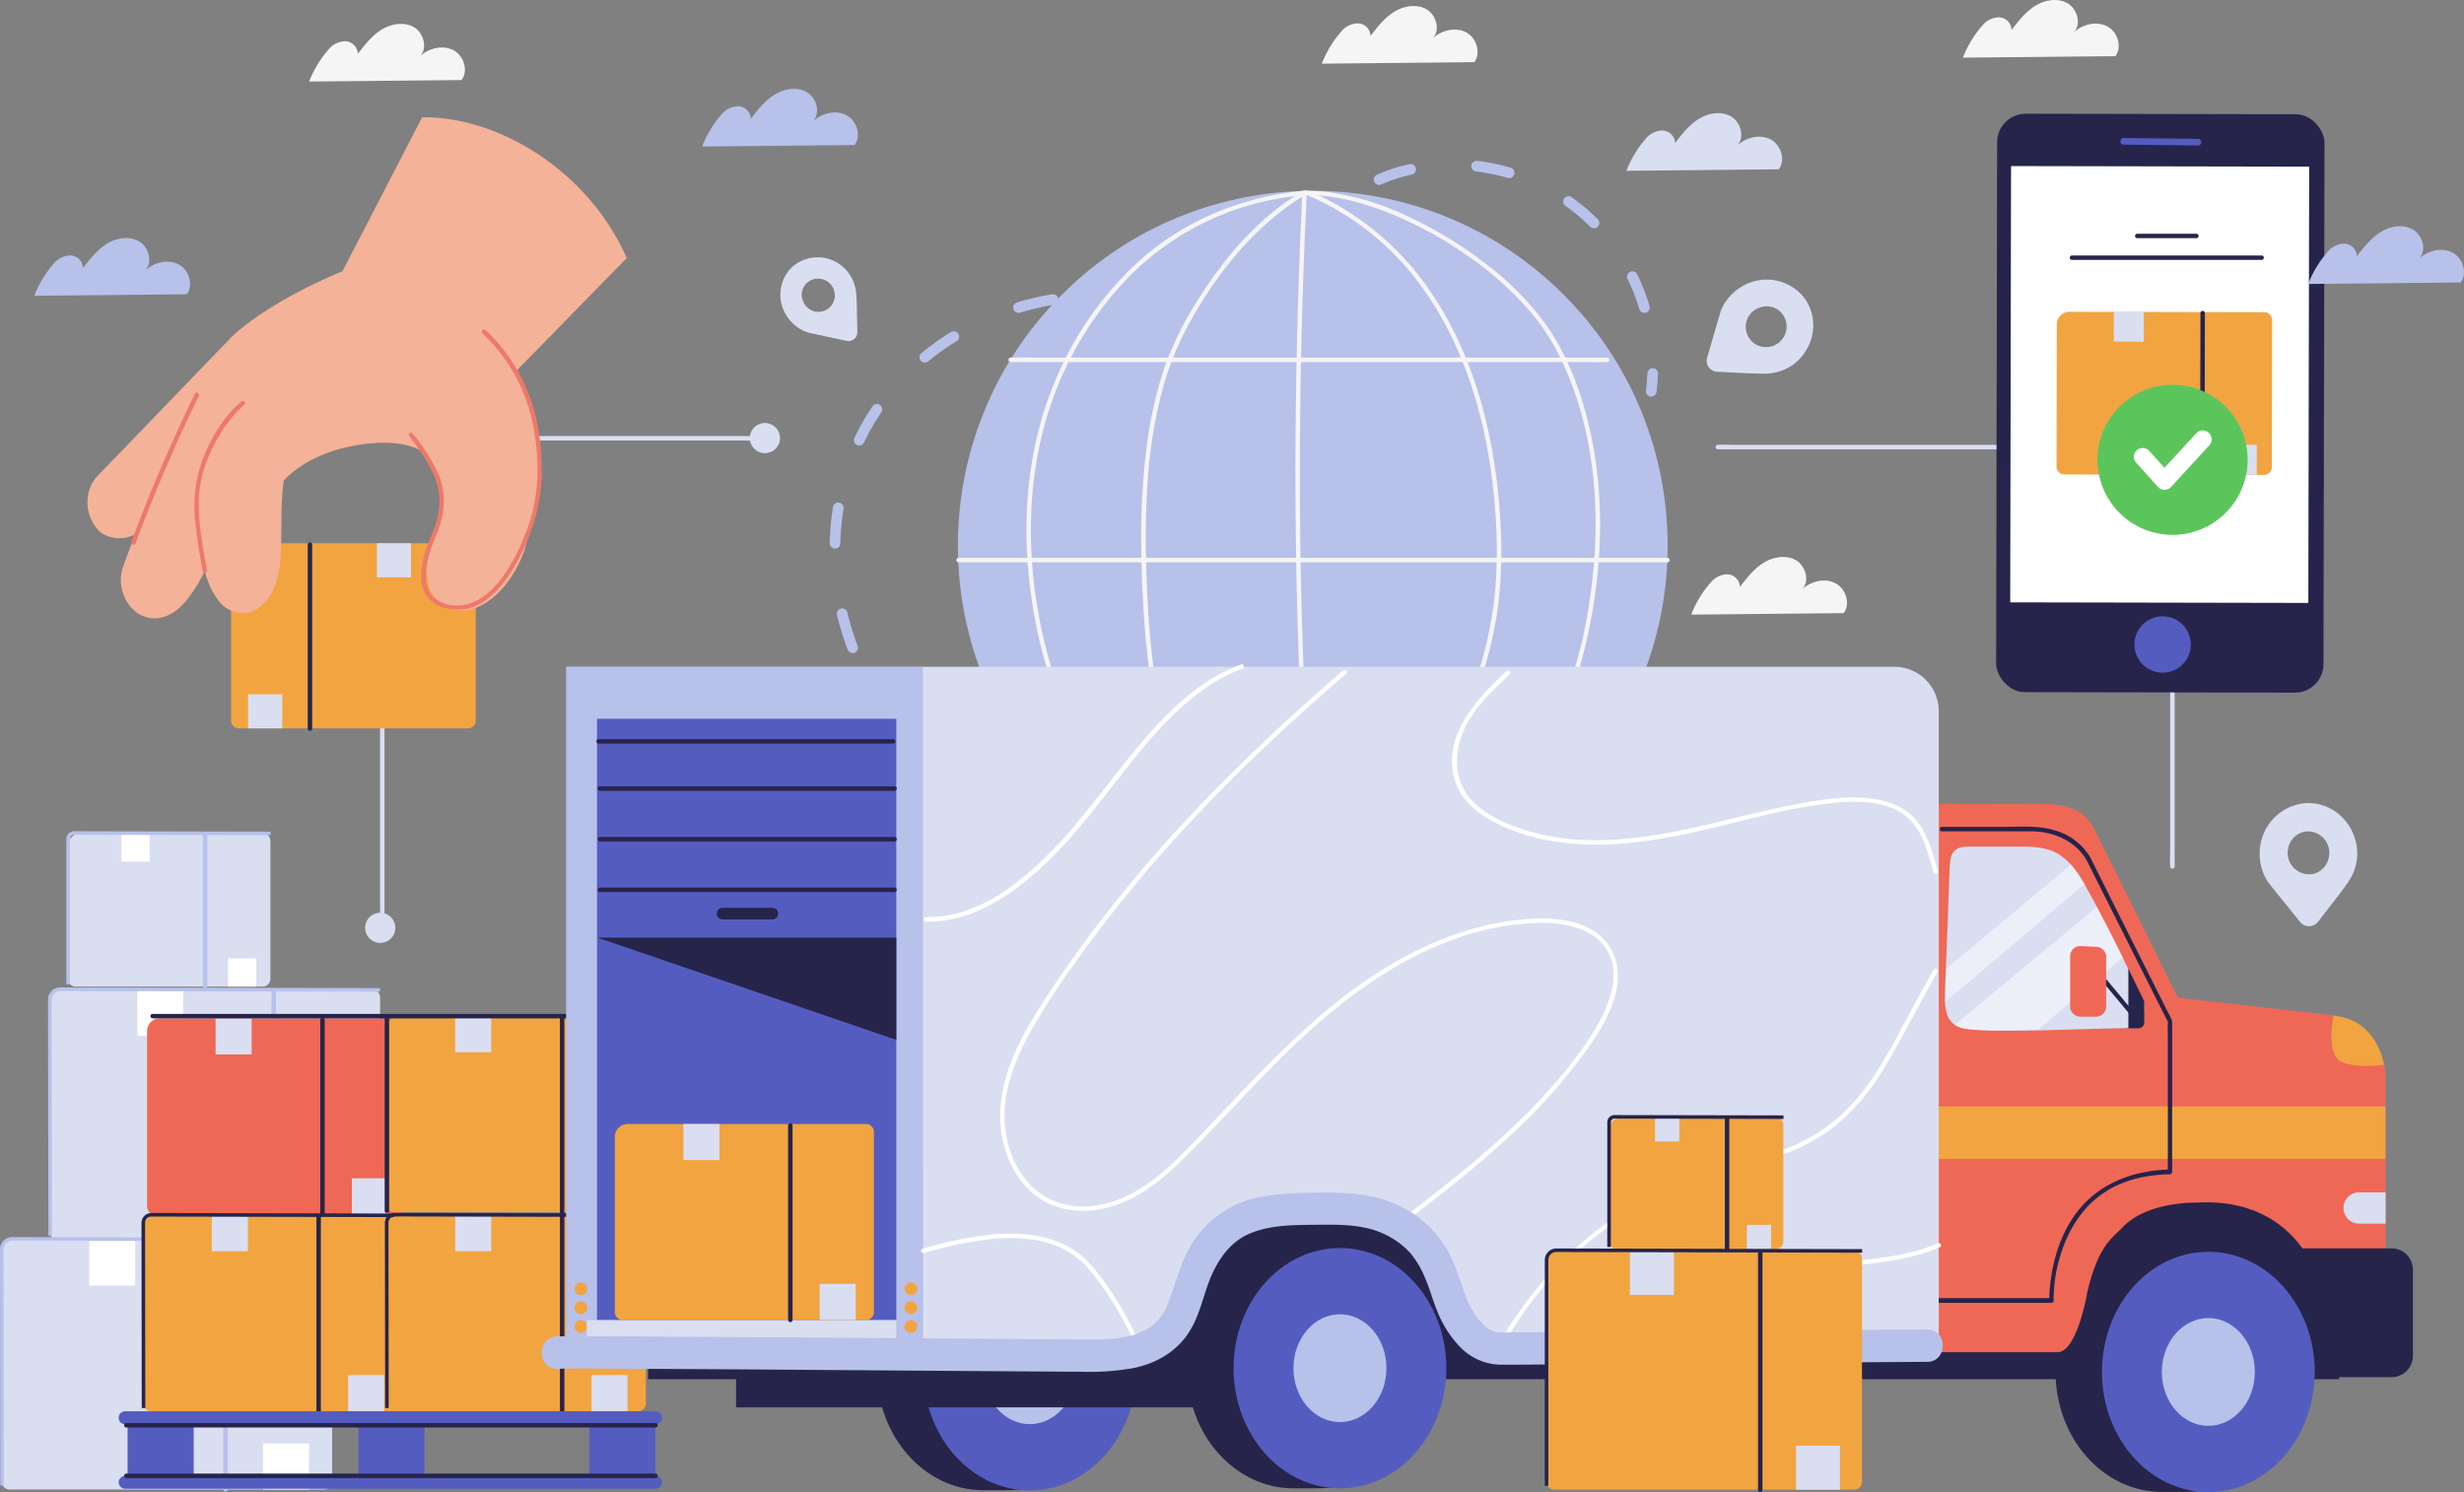 <svg xmlns="http://www.w3.org/2000/svg" viewBox="0 0 693.05 419.75"><rect x="0" y="0" width="693.05" height="419.75" fill="#808080" stroke="none"/><defs><style>.cls-1{fill:#dadef1;}.cls-2{fill:#b8c1ea;}.cls-16,.cls-3{fill:#fff;}.cls-10,.cls-11,.cls-14,.cls-4,.cls-9{fill:none;}.cls-10,.cls-11,.cls-4,.cls-9{stroke:#b8c1ea;}.cls-14,.cls-4{stroke-miterlimit:10;}.cls-5{fill:#f2a441;}.cls-6{fill:#26244a;}.cls-7{fill:#f4b298;}.cls-8{fill:#ed796a;}.cls-10,.cls-11,.cls-9{stroke-linecap:round;stroke-linejoin:round;stroke-width:3px;}.cls-10{stroke-dasharray:9.34 18.67;}.cls-11{stroke-dasharray:10 20;}.cls-12{fill:#f5f5f5;}.cls-13{fill:#ef6856;}.cls-14{stroke:#26244a;}.cls-15{fill:#545dbf;}.cls-16{opacity:0.5;}.cls-17{fill:#5bc55c;}</style></defs><g id="Capa_2" data-name="Capa 2"><g id="OBJECTS_" data-name="OBJECTS
"><path class="cls-1" d="M73.88,277.54H21.29a2.19,2.19,0,0,1-2.19-2.19V238a3.58,3.58,0,0,1,3.58-3.58h51.2a2.19,2.19,0,0,1,2.18,2.19v38.71A2.19,2.19,0,0,1,73.88,277.54Z"/><path class="cls-2" d="M57.06,234.72v42.87a.63.63,0,0,0,1.25,0V234.72a.63.63,0,0,0-1.25,0Z"/><rect class="cls-3" x="34.17" y="234.45" width="7.93" height="7.93"/><rect class="cls-3" x="64.14" y="269.61" width="7.93" height="7.93"/><path class="cls-4" d="M19.15,276.87l0-40.76a1.78,1.78,0,0,1,1.78-1.78l55.18.12"/><path class="cls-1" d="M104.77,348.74H16.22A2.18,2.18,0,0,1,14,346.56V282a3.57,3.57,0,0,1,3.57-3.58h87.16a2.19,2.19,0,0,1,2.18,2.19v65.91A2.18,2.18,0,0,1,104.77,348.74Z"/><path class="cls-2" d="M76.35,278.9v69.93a.63.63,0,0,0,1.25,0V278.9a.63.63,0,0,0-1.25,0Z"/><rect class="cls-3" x="38.63" y="278.46" width="12.94" height="12.94"/><rect class="cls-3" x="87.51" y="335.81" width="12.94" height="12.94"/><path class="cls-4" d="M14.12,347.65,14,281.16a2.9,2.9,0,0,1,2.9-2.9l90,.2"/><path class="cls-1" d="M91.23,419H2.69A2.19,2.19,0,0,1,.5,416.8V352.28a3.58,3.58,0,0,1,3.58-3.58H91.23a2.19,2.19,0,0,1,2.19,2.19V416.8A2.19,2.19,0,0,1,91.23,419Z"/><path class="cls-2" d="M62.81,349.14v69.93a.63.63,0,0,0,1.25,0V349.14a.63.63,0,0,0-1.25,0Z"/><rect class="cls-3" x="25.09" y="348.7" width="12.94" height="12.94"/><rect class="cls-3" x="73.97" y="406.05" width="12.94" height="12.94"/><path class="cls-4" d="M.58,417.89.5,351.4a2.9,2.9,0,0,1,2.9-2.9l90,.2"/><path class="cls-1" d="M212.26,122.66H114.62c-1.31,0-2.68-.11-4,0a1.08,1.08,0,0,1-.18,0,.63.63,0,0,0,0,1.25h97.64c1.31,0,2.68.12,4,0h.18a.63.63,0,0,0,0-1.25Z"/><path class="cls-1" d="M210.91,123.23a4.24,4.24,0,1,0,4.24-4.24A4.24,4.24,0,0,0,210.91,123.23Z"/><path class="cls-1" d="M106.9,201.83v58a.63.63,0,0,0,1.25,0v-58a.63.63,0,0,0-1.25,0Z"/><path class="cls-1" d="M102.71,261a4.24,4.24,0,1,0,4.24-4.23A4.24,4.24,0,0,0,102.71,261Z"/><path class="cls-5" d="M67.16,204.9h64.48a2.19,2.19,0,0,0,2.18-2.18V156.4a3.57,3.57,0,0,0-3.57-3.58H67.16A2.18,2.18,0,0,0,65,155v47.71A2.18,2.18,0,0,0,67.16,204.9Z"/><path class="cls-6" d="M86.56,153.15V205a.63.63,0,0,0,1.25,0V153.15a.63.63,0,0,0-1.25,0Z"/><rect class="cls-1" x="106.02" y="152.82" width="9.59" height="9.59" transform="translate(221.62 315.23) rotate(180)"/><rect class="cls-1" x="69.8" y="195.32" width="9.59" height="9.59" transform="translate(149.18 400.22) rotate(180)"/><path class="cls-7" d="M79.44,135.63s5.78-7.58,20-10.23,19.52,1.76,19.52,1.76S127,140,123.23,148s-5.66,19.78,3.22,23.11,19-7.34,21.75-18.86c2.29-9.57,5.24-17.61,1.5-37.39s-44.32-39.83-44.32-39.83S84,93.73,74.59,104.15a34,34,0,0,0-8.82,22.6"/><path class="cls-7" d="M105.88,72.59s-24.65,8.22-39.46,21c-7.08,6.08-20.93,35.81-28.61,57.17-1.49,4.17-2.77,7.33-3.3,9-2.75,8.73,5.84,18.66,14.94,12.05C57.06,166.24,63,147.6,63,147.6l21.83-44.78Z"/><path class="cls-7" d="M27.65,133.67l37.8-39.2L44.39,147.33a60.56,60.56,0,0,1-7.26,3.38,9.39,9.39,0,0,1-8.79-.9C23.63,145.56,23.32,137.86,27.65,133.67Z"/><path class="cls-7" d="M176.29,72.59l-37.46,38.29L113.7,89.68,96.35,76.26,118.73,33C139.66,32.66,165.25,47.58,176.29,72.59Z"/><path class="cls-7" d="M62.2,117.5l23.67,2.34c-3.94,4.75-5.68,11.15-6.31,17.37s-.25,12.46-.61,18.7a27,27,0,0,1-2.25,10.37c-1.57,3.19-4.45,5.87-7.72,6.21a8.91,8.91,0,0,1-7.61-3.63,21.92,21.92,0,0,1-3.76-8.29A61.83,61.83,0,0,1,62.2,117.5Z"/><path class="cls-8" d="M58.21,160.4c-1.11-6.22-2.34-12.57-2.31-18.92,0-7.07,2.56-13.88,6.3-19.81a33,33,0,0,1,6.55-7.83c.62-.51-.27-1.39-.88-.88-5.15,4.29-8.85,10.72-11.11,16.94a39.17,39.17,0,0,0-1.72,18c.47,4.29,1.21,8.55,2,12.8.14.79,1.35.45,1.21-.34Z"/><path class="cls-8" d="M38.12,152.84Q46,131.7,55.9,111.41c.36-.72-.72-1.36-1.08-.64q-10,20.42-17.9,41.74c-.29.75.92,1.08,1.2.33Z"/><path class="cls-8" d="M135.72,93.8A47.84,47.84,0,0,1,150,120.05c1.91,9.67,1.66,20-1.9,29.27-2,5.21-4.51,10.45-8.14,14.74-3,3.53-7,6.52-11.87,6.24a9.93,9.93,0,0,1-6.3-2.41,7.78,7.78,0,0,1-2-5.42c-.13-4,1.26-8.07,2.85-11.71,2.56-5.9,3.13-12.28.32-18.23A58.41,58.41,0,0,0,116.15,122c-.49-.63-1.57,0-1.08.63a64,64,0,0,1,6.36,9.69,19.24,19.24,0,0,1,2.18,9.38,24.67,24.67,0,0,1-2.33,9c-1.58,3.74-3,7.91-2.76,12a9.26,9.26,0,0,0,1.78,5.33,9.46,9.46,0,0,0,5.42,3.12c10.73,2.56,17.89-8.74,21.68-17a51.41,51.41,0,0,0,4.83-17.72,64.8,64.8,0,0,0-.64-14.59,49.45,49.45,0,0,0-15-29c-.59-.54-1.48.34-.89.89Z"/><path class="cls-1" d="M483.09,126.39h126a7.61,7.61,0,0,0,1.72,0,1.61,1.61,0,0,1,.22,0l-.62-.62V239c0,1.51-.13,3.08,0,4.59v.2a.63.63,0,0,0,1.25,0V130.55c0-1.51.12-3.08,0-4.58a1.33,1.33,0,0,1,0-.2.64.64,0,0,0-.63-.63H488.32c-1.66,0-3.36-.12-5,0a1.61,1.61,0,0,1-.22,0,.63.63,0,0,0,0,1.25Z"/><path class="cls-9" d="M351.79,86.61l2.91-4.06"/><path class="cls-10" d="M366.13,67.78c8.2-9.46,17.61-17.2,30.05-20a56.1,56.1,0,0,1,68.26,48"/><path class="cls-9" d="M464.87,105.07c-.07,1.66-.21,3.32-.43,5"/><path class="cls-11" d="M325.93,85.68c-30.26-8.32-65.24,5.73-81.34,32.67s-11.92,64.39,9.72,87.11"/><path class="cls-1" d="M506.82,83a13.46,13.46,0,0,0-16.45-2.65,14.17,14.17,0,0,0-5.93,6.11,10.6,10.6,0,0,0-.69,1.88l-3.58,12.24a3.11,3.11,0,0,0,2.82,4l9.09.45c.85,0,2.5.08,4,.09a13.77,13.77,0,0,0,7.89-2.29l.05,0C510.63,98.15,512.09,89,506.82,83Zm-14,13.09a5.7,5.7,0,0,1,1.92-9.49,5.63,5.63,0,0,1,5.93,1,5.8,5.8,0,0,1-7.85,8.54Z"/><circle class="cls-2" cx="369.24" cy="153.5" r="99.82" transform="translate(-0.39 306.05) rotate(-45)"/><path class="cls-12" d="M366.92,53.63c-17,1.63-33.16,8-46.05,19.37a94.41,94.41,0,0,0-24.11,34.2c-8.29,19.65-9.66,41.65-6.41,62.56,3.09,19.87,10.39,39.51,23.29,55.15,12.09,14.65,29.47,25.41,48.51,27.72a63.05,63.05,0,0,0,7.13.46.63.63,0,0,0,0-1.25c-19-.15-37.15-9.28-50.27-22.8-13.86-14.28-22.12-33.17-26.15-52.46-4.23-20.25-4.16-41.82,2.32-61.6A95.58,95.58,0,0,1,317.61,77.8a78.07,78.07,0,0,1,42.22-22c2.35-.41,4.71-.72,7.09-.95.79-.07.8-1.32,0-1.25Z"/><path class="cls-12" d="M366.6,53.72c-12.22,7-22,18.5-29.44,30.27a95.11,95.11,0,0,0-9.45,18.9,114,114,0,0,0-5.36,24.21A198.75,198.75,0,0,0,321,153.37c.08,8.71.45,17.44,1.25,26.11A164.37,164.37,0,0,0,326.45,205c1.9,7.52,4.32,15.14,8.39,21.8,7.1,11.59,18.46,19.77,30.74,25.21q2.28,1,4.62,1.91c.75.29,1.07-.91.33-1.2-12.42-4.84-24.33-12.15-32.28-23.07-4.4-6.06-7.13-13-9.25-20.09a146.48,146.48,0,0,1-4.94-25c-1-8.4-1.42-16.85-1.66-25.3a236.53,236.53,0,0,1,.51-25.4,133.64,133.64,0,0,1,4.37-25.41,85.42,85.42,0,0,1,8.09-19.07c6.95-12.24,16.29-24,27.94-32.1,1.28-.88,2.58-1.71,3.92-2.48a.63.63,0,0,0-.63-1.08Z"/><path class="cls-12" d="M371,252.46c-2.54-25.55-4-51.2-4.78-76.87-.77-26.14-.79-52.3-.2-78.44q.5-21.45,1.53-42.89c0-.8-1.21-.8-1.25,0q-1.86,38.49-1.94,77c0,26.14.59,52.29,2.08,78.39q1.21,21.42,3.31,42.77c.08.79,1.33.8,1.25,0Z"/><path class="cls-12" d="M370.81,253.76a145.55,145.55,0,0,0,33.41-36.67,116.69,116.69,0,0,0,17-45.57,127.13,127.13,0,0,0,.8-24.59,160.76,160.76,0,0,0-3-23.75c-2.92-14.29-8.05-28.31-16.21-40.46a79.08,79.08,0,0,0-30.32-27q-2.29-1.12-4.65-2.1c-.74-.31-1.06.9-.33,1.2a76.62,76.62,0,0,1,31.79,25.06c8.51,11.44,14.06,24.85,17.41,38.66a151.32,151.32,0,0,1,3.67,23,142.14,142.14,0,0,1,.2,24.41,113.09,113.09,0,0,1-14.76,45.88A140.94,140.94,0,0,1,374.63,249q-2.33,2-4.71,3.84c-.63.49.26,1.37.89.88Z"/><path class="cls-12" d="M367.75,54.88c7.73,0,15.36,2.07,22.51,4.87a108.75,108.75,0,0,1,22.66,12.3,91.92,91.92,0,0,1,18.36,16.64c5.67,6.9,9.53,15.17,12.28,23.62,6.22,19.15,6.43,40,3.07,59.71a127.69,127.69,0,0,1-8.36,29c-3.78,8.82-8.7,17.44-15.15,24.58a84,84,0,0,1-21.22,16.6,86.48,86.48,0,0,1-25.27,9.58,62.74,62.74,0,0,1-6.27.93c-.79.08-.8,1.33,0,1.25A79.93,79.93,0,0,0,396,246.6a91.39,91.39,0,0,0,23.24-15.37c14.51-13.31,22.86-32.55,27.11-51.46,4.46-19.8,5.24-41,.38-60.81-2.28-9.27-5.8-18.65-11.17-26.59a79.4,79.4,0,0,0-16.85-17.53A113,113,0,0,0,396.26,61a76.71,76.71,0,0,0-23.08-7,46.83,46.83,0,0,0-5.43-.33.63.63,0,0,0,0,1.25Z"/><path class="cls-12" d="M269.56,158.18h199.5a.63.63,0,0,0,0-1.25H269.56a.63.63,0,0,0,0,1.25Z"/><path class="cls-12" d="M284.19,101.85H445.31c2.15,0,4.34.11,6.5,0h.28a.63.63,0,0,0,0-1.25H291c-2.16,0-4.35-.11-6.5,0a2.61,2.61,0,0,1-.28,0,.63.63,0,0,0,0,1.25Z"/><path class="cls-12" d="M292.53,214.5H445.94a.63.63,0,0,0,0-1.25H292.53a.63.63,0,0,0,0,1.25Z"/><path class="cls-13" d="M112,341.59H43.55a2.19,2.19,0,0,1-2.19-2.18V290.06a3.58,3.58,0,0,1,3.58-3.58H112a2.19,2.19,0,0,1,2.18,2.19v50.74A2.19,2.19,0,0,1,112,341.59Z"/><path class="cls-6" d="M90.08,286.83v54.83a.63.63,0,0,0,1.25,0V286.83a.63.63,0,0,0-1.25,0Z"/><rect class="cls-1" x="60.64" y="286.48" width="10.14" height="10.14"/><rect class="cls-1" x="98.97" y="331.45" width="10.14" height="10.14"/><path class="cls-5" d="M179.42,341H110.94a2.19,2.19,0,0,1-2.19-2.18V289.43a3.58,3.58,0,0,1,3.58-3.58h67.09A2.18,2.18,0,0,1,181.6,288v50.74A2.18,2.18,0,0,1,179.42,341Z"/><path class="cls-6" d="M157.48,286.2V341a.63.63,0,0,0,1.25,0V286.2a.63.63,0,0,0-1.25,0Z"/><rect class="cls-1" x="128.03" y="285.85" width="10.14" height="10.14"/><rect class="cls-1" x="166.36" y="330.82" width="10.14" height="10.14"/><path class="cls-5" d="M111,397H42.49a2.19,2.19,0,0,1-2.19-2.19V345.43a3.58,3.58,0,0,1,3.58-3.58H111a2.19,2.19,0,0,1,2.19,2.19v50.73A2.19,2.19,0,0,1,111,397Z"/><path class="cls-6" d="M89,342.2V397a.63.63,0,0,0,1.25,0V342.2a.63.63,0,0,0-1.25,0Z"/><rect class="cls-1" x="59.58" y="341.85" width="10.14" height="10.14"/><rect class="cls-1" x="97.91" y="386.82" width="10.14" height="10.14"/><path class="cls-14" d="M40.37,396.1,40.3,344a2.27,2.27,0,0,1,2.28-2.27l70.58.15"/><path class="cls-5" d="M179.43,397H111a2.19,2.19,0,0,1-2.19-2.19V345.43a3.58,3.58,0,0,1,3.58-3.58h67.09a2.19,2.19,0,0,1,2.19,2.19v50.73A2.19,2.19,0,0,1,179.43,397Z"/><path class="cls-6" d="M157.49,342.2V397a.63.63,0,0,0,1.25,0V342.2a.63.63,0,0,0-1.25,0Z"/><rect class="cls-1" x="128.04" y="341.85" width="10.14" height="10.14"/><rect class="cls-1" x="166.37" y="386.82" width="10.14" height="10.14"/><path class="cls-14" d="M108.83,396.1,108.76,344A2.27,2.27,0,0,1,111,341.7l70.58.15"/><path class="cls-15" d="M184.41,400.66H35.19a1.81,1.81,0,0,1-1.81-1.82h0A1.81,1.81,0,0,1,35.19,397H184.41a1.81,1.81,0,0,1,1.82,1.81h0A1.81,1.81,0,0,1,184.41,400.66Z"/><path class="cls-15" d="M184.41,418.8H35.19A1.82,1.82,0,0,1,33.38,417h0a1.81,1.81,0,0,1,1.81-1.81H184.41a1.81,1.81,0,0,1,1.82,1.81h0A1.82,1.82,0,0,1,184.41,418.8Z"/><rect class="cls-15" x="35.88" y="399.62" width="18.6" height="15.55"/><rect class="cls-15" x="100.81" y="399.62" width="18.6" height="15.55"/><rect class="cls-15" x="165.74" y="399.62" width="18.6" height="15.55"/><path class="cls-6" d="M35.46,401.57h149a.63.63,0,0,0,0-1.25H35.46a.63.63,0,0,0,0,1.25Z"/><path class="cls-6" d="M35.46,415.79h149a.63.63,0,0,0,0-1.25H35.46a.63.63,0,0,0,0,1.25Z"/><path class="cls-6" d="M42.87,286.47H181.23a.63.63,0,0,0,0-1.25H42.87a.63.63,0,0,0,0,1.25Z"/><path class="cls-6" d="M109.45,340.67V285.85a.63.63,0,0,0-1.25,0v54.82a.63.63,0,0,0,1.25,0Z"/><path class="cls-6" d="M306.49,385.45c0,10.71-4.33,24.34-10.77,31-3,3.13-12.11,2.76-19.15,2.76-16.53,0-29.92-15.13-29.92-33.8s13.39-33.8,29.92-33.8c1.26,0,11.86-.17,13.08,0C304.42,353.72,306.49,368.2,306.49,385.45Z"/><ellipse class="cls-15" cx="289.65" cy="385.46" rx="29.92" ry="33.8"/><ellipse class="cls-2" cx="289.65" cy="385.46" rx="13.08" ry="15.16"/><rect class="cls-6" x="207.04" y="385.81" width="129.78" height="10.09"/><rect class="cls-6" x="182.28" y="328.26" width="475.62" height="59.72"/><path class="cls-6" d="M638,385.93c0,10.71-4.33,24.34-10.77,31-3,3.13-12.11,2.76-19.15,2.76-16.53,0-29.92-15.13-29.92-33.8s13.39-33.8,29.92-33.8c1.26,0,11.86-.16,13.08,0C635.91,354.2,638,368.68,638,385.93Z"/><ellipse class="cls-15" cx="621.14" cy="385.94" rx="29.92" ry="33.8"/><ellipse class="cls-2" cx="621.14" cy="385.94" rx="13.08" ry="15.16"/><path class="cls-13" d="M670.1,297.76a18.12,18.12,0,0,0-15.41-12.33l-42.13-4.76-23.29-47.06a14.66,14.66,0,0,0-3.22-4.28c-4.16-3.79-12.87-3.18-16.07-3.19-10.71,0-26.08-.07-26.08,0V380.38h34.81c4.67,0,7.41-11.86,8.21-15.89,0-.19.06-.3.07-.36s0-.12,0-.19c3.17-13.89,7.45-15.88,9.85-18.5,5-5.48,14.23-7.14,21-7.14,29.11-1.66,34.79,23.25,34.79,23.25l2.52,14H671V303.35A18.61,18.61,0,0,0,670.1,297.76Z"/><rect class="cls-5" x="543.9" y="311.25" width="127.06" height="14.76"/><path class="cls-6" d="M543.9,366.5H577a.63.63,0,0,0,.63-.63,41,41,0,0,1,1.61-11.7c2.11-7.73,6.45-14.92,13.39-19.19,5.31-3.27,11.52-4.54,17.7-4.65a.64.64,0,0,0,.63-.62l0-27V288.8a5.74,5.74,0,0,0-.12-1.9,25.34,25.34,0,0,0-1.25-2.5L594.9,255.12l-6-12c-.37-.74-.72-1.49-1.14-2.21a17,17,0,0,0-10-7.38c-4.6-1.37-9.7-.92-14.44-.92H546.14a.63.63,0,0,0,0,1.25c8.33,0,16.66,0,25,0,6.58,0,13.11,2.8,16.16,8.88l5.07,10.11,15.06,30,2,3.91.38.76c-.15-.31,0-.3-.06.09-.1,1.34,0,2.71,0,4.05v7.37l0,30v.61l.62-.63c-10.36.18-20.26,3.9-26.53,12.44-4.2,5.71-6.39,12.75-7.16,19.75a33.7,33.7,0,0,0-.26,4.6l.62-.62H543.9a.63.63,0,0,0,0,1.25Z"/><path class="cls-1" d="M547.07,279.13,548.39,244c.07-1.69.21-3.56,1.39-4.7s2.78-1.14,4.3-1.14h13.49c3.8,0,7.79,0,11.14,1.94s5.71,5.19,7.6,8.61c6.91,12.47,11,21.12,16.18,31.87,1.91,3.93-.75,8.61-4.94,8.65-13.74.16-30.69,1.24-42.31.44-2.11-.15-4.38-.37-6-1.81C547,285.8,547,282.24,547.07,279.13Z"/><path class="cls-16" d="M597.06,269.3l-23.65,20.27c-6.65.11-20.81,1.13-23.59-1.31l40-33.11Z"/><polygon class="cls-16" points="586.31 248.68 547.04 281.94 547.32 272.57 582.54 243.21 586.31 248.68"/><path class="cls-6" d="M598.65,289.27v-16.8l4.31,8.88a1.64,1.64,0,0,1,.16.72v5.57a1.63,1.63,0,0,1-1.63,1.63Z"/><path class="cls-6" d="M588.12,272.25c1.58,1.63,3,3.52,4.42,5.27q3.36,4,6.7,8.05l1.53,1.83c.51.62,1.39-.27.88-.88q-5.46-6.58-10.94-13.14c-.56-.67-1.1-1.39-1.71-2s-1.44.31-.88.89Z"/><path class="cls-13" d="M582.27,269.19V283A2.91,2.91,0,0,0,585,286h4.71A2.9,2.9,0,0,0,592.4,283V269.41a2.92,2.92,0,0,0-2.59-3.06l-4.71-.22A2.88,2.88,0,0,0,582.27,269.19Z"/><path class="cls-5" d="M656.35,285.69s-2.24,11,2.18,13,12,.86,12,.86S668.92,286.88,656.35,285.69Z"/><path class="cls-6" d="M672.68,387.41h-16.9l-8.16-36.24h25.06a6,6,0,0,1,6,6v24.28A6,6,0,0,1,672.68,387.41Z"/><path class="cls-1" d="M663.52,335.41H671a0,0,0,0,1,0,0v8.81a0,0,0,0,1,0,0h-7.44a4.4,4.4,0,0,1-4.4-4.4v0A4.4,4.4,0,0,1,663.52,335.41Z"/><rect class="cls-2" x="159.23" y="187.52" width="100.28" height="195.88"/><path class="cls-1" d="M259.51,378.57v-191H532.82a12.49,12.49,0,0,1,12.49,12.48V378.57H412.78v-4.36A34.78,34.78,0,0,0,378,339.43H357.05c-13.95,0-22.1,9.34-23.77,23.18l-5.39,16Z"/><rect class="cls-15" x="167.92" y="202.2" width="84.18" height="61.52"/><rect class="cls-15" x="167.92" y="263.72" width="84.18" height="107.65"/><polygon class="cls-6" points="252.1 292.52 167.93 263.72 252.1 263.72 252.1 292.52"/><path class="cls-5" d="M258,362.56a1.79,1.79,0,1,1-1.79-1.79A1.79,1.79,0,0,1,258,362.56Z"/><path class="cls-5" d="M258,367.86a1.79,1.79,0,1,1-1.79-1.79A1.79,1.79,0,0,1,258,367.86Z"/><path class="cls-5" d="M258,373.16a1.79,1.79,0,1,1-1.79-1.79A1.79,1.79,0,0,1,258,373.16Z"/><path class="cls-5" d="M165.16,362.56a1.79,1.79,0,1,1-1.79-1.79A1.79,1.79,0,0,1,165.16,362.56Z"/><path class="cls-5" d="M165.16,367.86a1.79,1.79,0,1,1-1.79-1.79A1.79,1.79,0,0,1,165.16,367.86Z"/><path class="cls-5" d="M165.16,373.16a1.79,1.79,0,1,1-1.79-1.79A1.79,1.79,0,0,1,165.16,373.16Z"/><path class="cls-6" d="M168.68,250.94h83a.63.63,0,0,0,0-1.25h-83a.63.63,0,0,0,0,1.25Z"/><path class="cls-6" d="M168.68,236.7h83a.63.63,0,0,0,0-1.25h-83a.63.63,0,0,0,0,1.25Z"/><path class="cls-6" d="M168.68,222.46h83a.63.63,0,0,0,0-1.25h-83a.63.63,0,0,0,0,1.25Z"/><path class="cls-6" d="M168.3,209.18h83a.63.63,0,0,0,0-1.25h-83a.63.63,0,0,0,0,1.25Z"/><rect class="cls-1" x="165.06" y="371.37" width="87.04" height="5.98"/><path class="cls-6" d="M393.73,384.87c0,10.72-4.33,24.34-10.77,31.05-3,3.12-12.11,2.76-19.16,2.76-16.52,0-29.92-15.14-29.92-33.81s13.4-33.8,29.92-33.8c1.26,0,11.87-.16,13.09,0C391.66,353.14,393.73,367.63,393.73,384.87Z"/><ellipse class="cls-15" cx="376.89" cy="384.88" rx="29.92" ry="33.8"/><ellipse class="cls-2" cx="376.89" cy="384.88" rx="13.08" ry="15.16"/><path class="cls-5" d="M243.61,371.3H175.13a2.18,2.18,0,0,1-2.19-2.18V319.77a3.58,3.58,0,0,1,3.58-3.57h67.09a2.19,2.19,0,0,1,2.19,2.18v50.74A2.18,2.18,0,0,1,243.61,371.3Z"/><path class="cls-6" d="M221.67,316.54v54.83a.63.63,0,0,0,1.25,0V316.54a.63.63,0,0,0-1.25,0Z"/><rect class="cls-1" x="192.22" y="316.2" width="10.14" height="10.14"/><rect class="cls-1" x="230.55" y="361.16" width="10.14" height="10.14"/><path class="cls-6" d="M217.18,258.65h-14A1.63,1.63,0,0,1,201.6,257h0a1.63,1.63,0,0,1,1.63-1.63h14a1.63,1.63,0,0,1,1.63,1.63h0A1.63,1.63,0,0,1,217.18,258.65Z"/><path class="cls-3" d="M260.38,259.27c14.95.27,27.49-9.75,37.36-20,11.07-11.48,19.5-25.21,30.7-36.59,6-6.1,12.88-11.58,21-14.58.75-.27.42-1.48-.33-1.2-14,5.16-24.23,17-33.26,28.35-9.95,12.47-19.25,25.57-32.48,34.86-6.81,4.79-14.54,8-23,7.89a.63.63,0,0,0,0,1.25Z"/><path class="cls-3" d="M377.77,188.63c-12.53,10.76-24.68,22-36.22,33.75a411.7,411.7,0,0,0-32.29,37q-7.51,9.79-14.32,20.13c-4.42,6.73-8.71,13.7-11.31,21.37-2.28,6.72-3.1,13.9-1.36,20.84,1.49,6,4.78,11.66,9.91,15.22,6.12,4.26,14,4.5,20.94,2.31,7.54-2.38,13.79-7.46,19.35-12.91,12-11.77,22.95-24.61,35.43-35.93,12.14-11,25.78-20.73,41.32-26.26a75,75,0,0,1,23.42-4.54c6.33-.14,13.8,1,18.16,6,5.38,6.3,2.65,15.19-.87,21.66-3.79,6.94-8.89,13.3-14.12,19.2-10.6,11.92-23,22.11-35.55,31.84-3.17,2.46-6.36,4.88-9.55,7.31-.63.48,0,1.56.63,1.08,12.63-9.6,25.29-19.24,36.69-30.32a155.23,155.23,0,0,0,15.75-17.66c4.55-6,9.27-12.63,10.85-20.15C456,272,454,265.34,448,261.73c-5.71-3.45-12.85-3.65-19.3-3.11C412.9,259.93,398,266.49,385,275.27c-13.89,9.38-25.76,21.36-37.28,33.44-5.74,6-11.33,12.26-17.37,18s-12.71,10.62-20.86,12.22c-7.49,1.48-15.15-.47-20.3-6.26-4.41-5-6.55-11.77-6.64-18.33-.12-8.06,2.89-15.88,6.63-22.89a199.55,199.55,0,0,1,13.31-20.74,380.56,380.56,0,0,1,31.56-38.63c11.22-12.11,23.12-23.58,35.45-34.55,3-2.7,6.08-5.36,9.15-8,.61-.53-.28-1.41-.88-.89Z"/><path class="cls-3" d="M424.55,375.49A100.71,100.71,0,0,1,483.86,330c5.43-1.57,10.93-2.91,16.27-4.77a54,54,0,0,0,14.4-7.25,55,55,0,0,0,10.74-10.65c3.87-5,6.87-10.54,9.9-16.06,3.27-6,6.46-12,9.82-17.88a.63.63,0,0,0-1.08-.63c-3,5.22-5.8,10.51-8.67,15.79a169.46,169.46,0,0,1-8.73,15,57.89,57.89,0,0,1-10.68,11.85A49.79,49.79,0,0,1,501,323.62c-10.06,3.68-20.64,5.54-30.49,9.83a102.06,102.06,0,0,0-25,15.63,107.22,107.22,0,0,0-22.07,25.78.63.63,0,0,0,1.08.63Z"/><path class="cls-3" d="M423.68,188.82c-8.22,7.73-18.21,18.18-14.5,30.61,1.62,5.44,6.11,9.22,11,11.78a54.66,54.66,0,0,0,17.22,5.52c12.78,2,25.75.24,38.29-2.47,13.57-2.94,27-7.2,40.93-8.46,6.53-.6,14.62-.44,19.85,4.11,4.43,3.85,5.83,10.15,7.41,15.53a.63.63,0,0,0,1.21-.33c-1.39-4.7-2.62-9.79-5.62-13.78-3.12-4.16-8.08-6-13.09-6.69-6.25-.85-12.61.09-18.76,1.16-6.77,1.19-13.45,2.81-20.12,4.42-12.85,3.11-25.83,6.2-39.13,6.12a66.25,66.25,0,0,1-18.62-2.6c-5.63-1.68-11.6-4.21-15.72-8.54-4.95-5.2-5.19-12.62-2.61-19,2.67-6.63,8.08-11.67,13.18-16.46.58-.55-.3-1.44-.89-.89Z"/><path class="cls-3" d="M259.89,352.49a108.81,108.81,0,0,1,17-3.69,45.41,45.41,0,0,1,15.73.3,24.85,24.85,0,0,1,12.52,6.67,62,62,0,0,1,7.55,10.16A85.14,85.14,0,0,1,319,377.67c.32.74,1.39.1,1.08-.63a86.19,86.19,0,0,0-5.85-11,69.52,69.52,0,0,0-7.65-10.55c-6.94-7.64-17.69-9.18-27.48-8.21a106.17,106.17,0,0,0-19.57,4,.62.62,0,0,0,.33,1.2Z"/><path class="cls-3" d="M463.89,381A89.84,89.84,0,0,1,510,357.49c5.75-1,11.6-1.42,17.39-2.19,6.23-.82,12.48-1.95,18.26-4.48.74-.32.1-1.4-.63-1.08-10.86,4.76-23,4.44-34.54,6.41a90.74,90.74,0,0,0-47.44,24c-.58.56.3,1.44.88.88Z"/><path class="cls-2" d="M156.71,385.06c7.51-.24,15,0,22.55,0q22.31.1,44.6.27l47.7.34c10.83.07,21.66.16,32.49.21a71.55,71.55,0,0,0,14.61-1c6.57-1.32,12.45-4.69,16-10.47,3-4.84,4-11,6.21-15.85,2.27-5,5.53-9.43,10.78-11.61,6-2.49,12.93-2.34,19.3-2.42s13.22-.05,19,2.91a23.23,23.23,0,0,1,6.64,4.95,25.67,25.67,0,0,1,4.23,7.12c0,.07.37.86.12.26l.24.59c.17.43.33.85.49,1.28.39,1,.74,2.09,1.1,3.14.49,1.44,1,2.87,1.57,4.28a31.31,31.31,0,0,0,6,9.51,16.28,16.28,0,0,0,11.81,5.33c1.27,0,2.55,0,3.82,0l36.24-.25,47.9-.34,30.41-.21h1.53c5.86,0,5.88-9.16,0-9.11l-21.91.15-46.36.32-41.58.29c-3.36,0-6.73.09-10.09.07h-.28l-.66,0c-.72,0,.65.16,0,0a13.67,13.67,0,0,1-1.39-.39c.79.27-.67-.36-.92-.52s-1.21-.87-.56-.35a15.51,15.51,0,0,1-1.2-1.09c-.33-.33-.64-.69-1-1l-.38-.46c.62.75-.17-.23-.23-.32a29.52,29.52,0,0,1-2.53-4.35c-.14-.29-.26-.59-.4-.88-.34-.67.39,1.13.14.34-.09-.28-.22-.57-.32-.85-1.78-4.94-3.27-10.17-6.09-14.65a31.28,31.28,0,0,0-15.12-12.12c-6.6-2.64-14-2.78-21-2.67-6.86.11-14.12.2-20.64,2.6A28.52,28.52,0,0,0,335,350.29c-3.13,5.19-4.32,11-6.58,16.54a15,15,0,0,1-4.23,6.07,17.82,17.82,0,0,1-7.3,3.08,43.18,43.18,0,0,1-9.36.82c-8.6,0-17.21-.09-25.82-.15l-45.86-.33q-23.55-.17-47.11-.3c-9.83-.06-19.67-.15-29.51-.1-.82,0-1.64,0-2.47,0-5.85.18-5.87,9.3,0,9.11Z"/><rect class="cls-6" x="561.59" y="32.08" width="92.08" height="162.71" rx="8.04" transform="translate(0.22 -1.18) rotate(0.11)"/><rect class="cls-3" x="565.53" y="46.81" width="83.85" height="122.73" transform="translate(0.21 -1.18) rotate(0.11)"/><rect class="cls-15" x="596.4" y="38.99" width="22.74" height="1.86" rx="0.84" transform="translate(0.5 -7.05) rotate(0.66)"/><path class="cls-15" d="M616.21,181.37a7.93,7.93,0,1,1-7.84-8A7.93,7.93,0,0,1,616.21,181.37Z"/><path class="cls-5" d="M636.81,133.58l-56.18-.11a2.17,2.17,0,0,1-2.18-2.19l.07-40a3.58,3.58,0,0,1,3.59-3.57l54.79.11A2.19,2.19,0,0,1,639.08,90L639,131.4A2.2,2.2,0,0,1,636.81,133.58Z"/><path class="cls-6" d="M618.92,88l-.09,45.57a.63.63,0,0,0,1.25,0L620.17,88a.63.63,0,0,0-1.25,0Z"/><rect class="cls-1" x="594.55" y="87.7" width="8.43" height="8.43" transform="translate(0.18 -1.17) rotate(0.11)"/><rect class="cls-1" x="626.33" y="125.14" width="8.43" height="8.43" transform="translate(0.25 -1.23) rotate(0.11)"/><circle class="cls-17" cx="611.07" cy="129.35" r="21.11" transform="translate(396.31 715.88) rotate(-81.84)"/><path class="cls-3" d="M600.87,130.19l6.17,6.87a2.52,2.52,0,0,0,3.54,0L620,126.81l1.34-1.45a2.5,2.5,0,0,0-3.54-3.54l-9.45,10.26L607,133.53h3.54l-6.18-6.87a2.5,2.5,0,0,0-3.53,3.53Z"/><path class="cls-6" d="M582.72,73.12H636.2a.63.63,0,0,0,0-1.25H582.72a.63.63,0,0,0,0,1.25Z"/><path class="cls-6" d="M601.08,67h16.76a.63.63,0,0,0,0-1.25H601.08a.63.63,0,0,0,0,1.25Z"/><path class="cls-1" d="M222.44,75.46a10.87,10.87,0,0,0-1.17,13.4,11.4,11.4,0,0,0,5.26,4.42,8.44,8.44,0,0,0,1.56.45l10.06,2.17a2.5,2.5,0,0,0,3-2.5L241,86.05c0-.69-.07-2-.15-3.21a11.15,11.15,0,0,0-2.31-6.22l0,0A10.77,10.77,0,0,0,222.44,75.46ZM233.8,86A4.61,4.61,0,0,1,226,85a4.55,4.55,0,0,1,.42-4.83A4.69,4.69,0,0,1,233.8,86Z"/><path class="cls-1" d="M647.77,226a14.07,14.07,0,0,0-12.09,12.52,14.71,14.71,0,0,0,1.7,8.73,12.55,12.55,0,0,0,1.19,1.72l8.36,10.37a3.23,3.23,0,0,0,5.08-.05l5.81-7.52c.55-.71,1.57-2.09,2.46-3.35a14.35,14.35,0,0,0,2.75-8.14v-.06C663,231.82,656.05,225.09,647.77,226Zm2.86,19.82a6,6,0,0,1-7-7.31A5.89,5.89,0,0,1,648,234a6,6,0,0,1,7,7.31A5.9,5.9,0,0,1,650.63,245.85Z"/><path class="cls-2" d="M692.12,79.46c2-2.68.56-7-2.43-8.47s-6.81-.51-9.27,1.77c2.2-2.33,1.05-6.56-1.72-8.17s-6.38-1-9.1.69-4.72,4.27-6.68,6.8a3.66,3.66,0,0,0-3.48-3.54,6.2,6.2,0,0,0-4.77,2.34,30.32,30.32,0,0,0-5.44,9Z"/><path class="cls-1" d="M500.33,47.63c2-2.68.56-7-2.43-8.47s-6.81-.51-9.26,1.77c2.19-2.33,1-6.56-1.72-8.16s-6.38-1-9.1.68-4.73,4.27-6.68,6.8a3.68,3.68,0,0,0-3.49-3.54,6.22,6.22,0,0,0-4.77,2.34,30.54,30.54,0,0,0-5.44,9Z"/><path class="cls-12" d="M129.84,22.52c2-2.68.56-7-2.43-8.46s-6.81-.52-9.26,1.76c2.19-2.32,1-6.56-1.72-8.16s-6.38-1-9.1.68-4.73,4.27-6.68,6.8a3.69,3.69,0,0,0-3.49-3.54,6.25,6.25,0,0,0-4.77,2.34,30.69,30.69,0,0,0-5.44,9Z"/><path class="cls-12" d="M595,15.8c2-2.68.56-7-2.43-8.46s-6.82-.52-9.27,1.76c2.19-2.33,1-6.56-1.72-8.16s-6.38-1-9.1.68-4.73,4.27-6.68,6.8a3.67,3.67,0,0,0-3.49-3.54,6.27,6.27,0,0,0-4.77,2.34,30.77,30.77,0,0,0-5.44,9Z"/><path class="cls-12" d="M414.68,17.49c2-2.68.56-7-2.43-8.46s-6.82-.52-9.27,1.76c2.2-2.33,1-6.56-1.72-8.16s-6.38-1-9.1.68-4.73,4.27-6.68,6.8A3.66,3.66,0,0,0,382,6.57a6.2,6.2,0,0,0-4.77,2.34,30.32,30.32,0,0,0-5.44,9Z"/><path class="cls-12" d="M518.58,172.48c2-2.68.56-7-2.43-8.47s-6.81-.51-9.26,1.77c2.19-2.33,1-6.56-1.72-8.16s-6.39-1-9.1.68-4.73,4.27-6.68,6.8a3.68,3.68,0,0,0-3.49-3.54,6.22,6.22,0,0,0-4.77,2.34,30.54,30.54,0,0,0-5.44,9Z"/><path class="cls-2" d="M240.37,40.8c2-2.68.56-7-2.43-8.46s-6.82-.51-9.27,1.76c2.2-2.32,1.05-6.55-1.72-8.16s-6.38-1-9.1.69-4.73,4.26-6.68,6.8a3.66,3.66,0,0,0-3.48-3.54,6.23,6.23,0,0,0-4.78,2.33,30.6,30.6,0,0,0-5.43,9Z"/><path class="cls-2" d="M52.54,82.78c2-2.68.56-7-2.43-8.47s-6.81-.51-9.27,1.77c2.2-2.33,1-6.56-1.71-8.17s-6.39-1-9.1.69-4.73,4.27-6.69,6.8a3.66,3.66,0,0,0-3.48-3.54,6.2,6.2,0,0,0-4.77,2.34,30.32,30.32,0,0,0-5.44,9Z"/><path class="cls-5" d="M499.41,351.38H454.73a2.19,2.19,0,0,1-2.19-2.19V317.85a3.58,3.58,0,0,1,3.58-3.58h43.29a2.19,2.19,0,0,1,2.19,2.19v32.73A2.19,2.19,0,0,1,499.41,351.38Z"/><path class="cls-6" d="M485.15,314.5v36.93a.63.63,0,0,0,1.25,0V314.5a.63.63,0,0,0-1.25,0Z"/><rect class="cls-1" x="465.52" y="314.27" width="6.83" height="6.83"/><rect class="cls-1" x="491.33" y="344.55" width="6.83" height="6.83"/><path class="cls-14" d="M452.58,350.8l0-35.1a1.53,1.53,0,0,1,1.53-1.53l47.53.1"/><path class="cls-5" d="M521.56,419.06H437.14a2.19,2.19,0,0,1-2.19-2.19v-61.4a3.58,3.58,0,0,1,3.58-3.58h83a2.19,2.19,0,0,1,2.19,2.18v62.8A2.19,2.19,0,0,1,521.56,419.06Z"/><path class="cls-6" d="M494.48,352.31v66.83a.63.63,0,0,0,1.25,0V352.31a.63.63,0,0,0-1.25,0Z"/><rect class="cls-1" x="458.45" y="351.89" width="12.36" height="12.36"/><rect class="cls-1" x="505.17" y="406.7" width="12.36" height="12.36"/><path class="cls-14" d="M435,418,435,354.47a2.77,2.77,0,0,1,2.77-2.77l86,.19"/></g></g></svg>